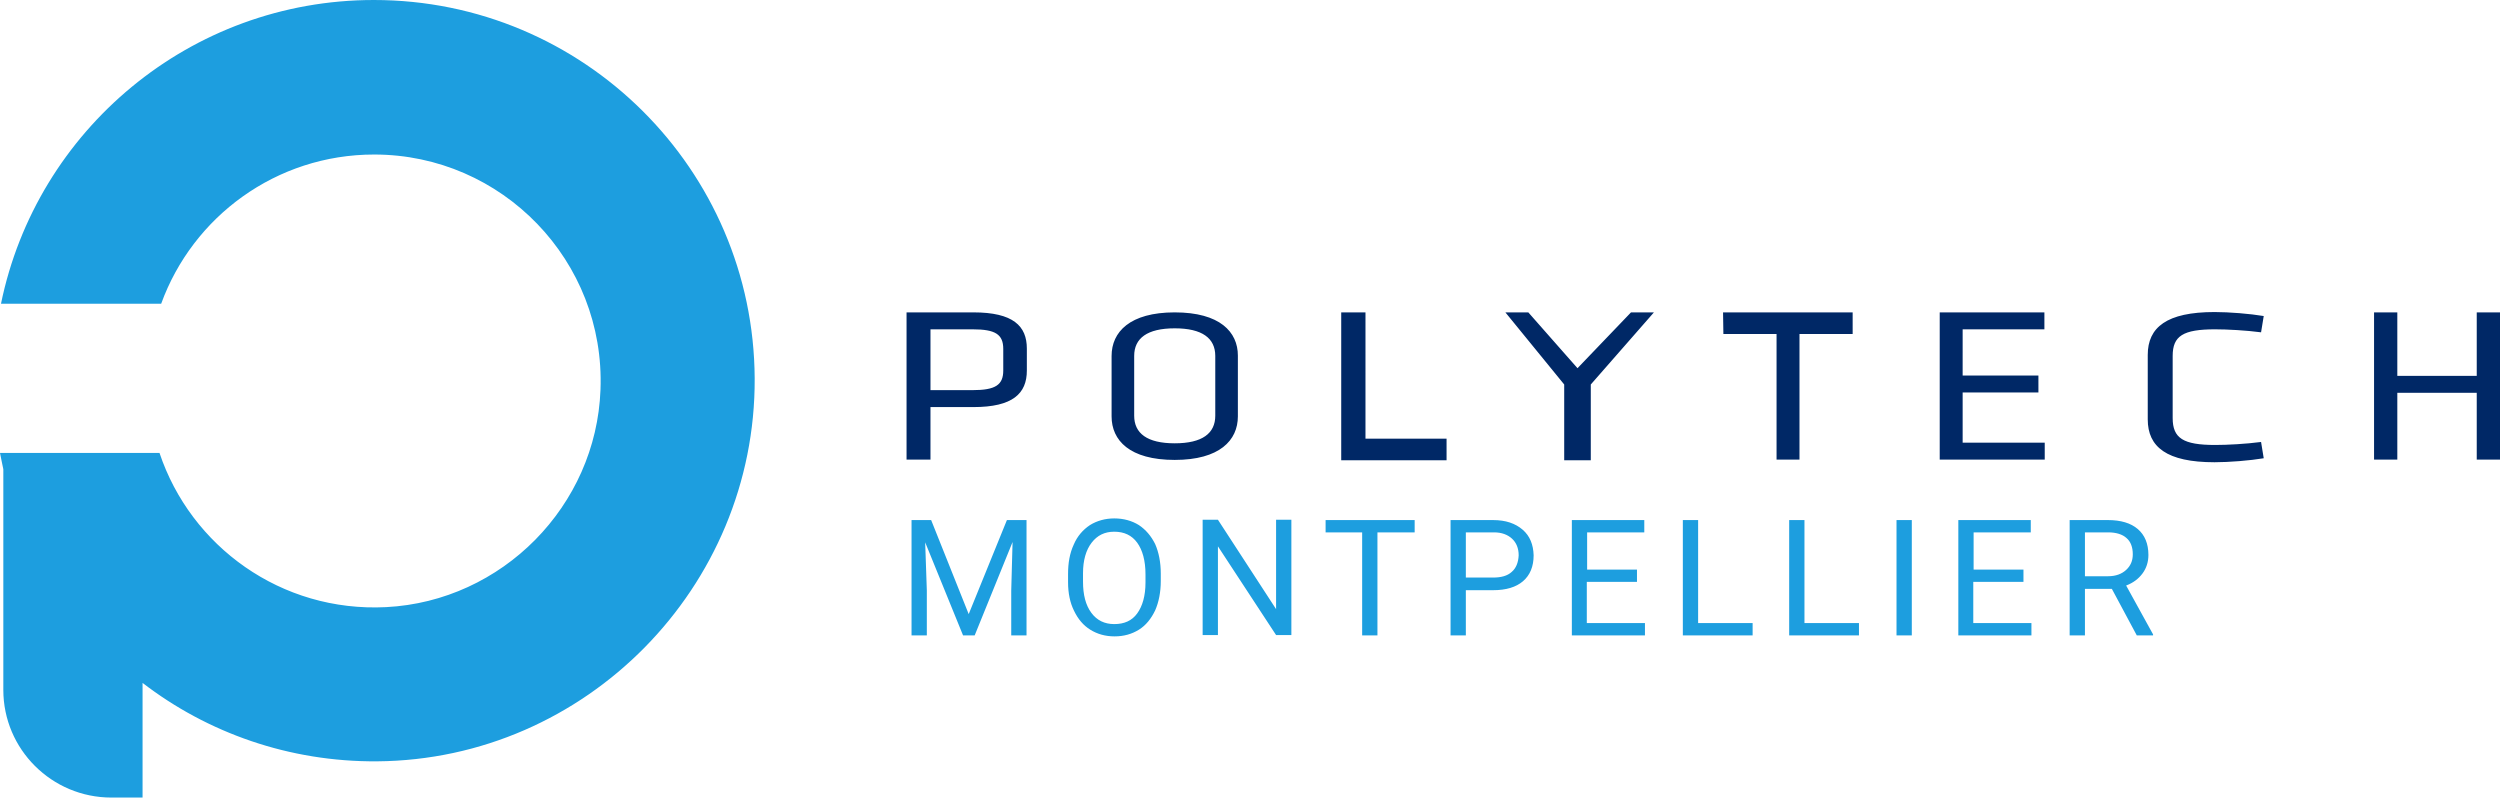 <svg xmlns="http://www.w3.org/2000/svg" width="752.3" height="240" viewBox="0 0 752.3 240"><path d="M292.9 94h-20.1v44.3h7.2v-15.8h12.9c11.9 0 16.1-4.1 16.1-11v-6.6c0-6.8-4.1-10.9-16.1-10.9zm9 17.5c0 4.3-2.3 5.9-9.2 5.9H280V99.1h12.7c6.8 0 9.2 1.5 9.2 5.9v6.5zM353.5 94c-13.5 0-19 5.9-19 13.1v18.2c0 7.2 5.4 13.1 19 13.1 13.5 0 19-5.9 19-13.1V107c0-7.1-5.4-13-19-13zm12.2 31.1c0 5.3-3.9 8.3-12.2 8.3-8.3 0-12.2-3-12.2-8.3v-18c0-5.3 3.9-8.3 12.2-8.3 8.3 0 12.2 3 12.2 8.3v18zM410.9 94h-7.3v44.5h31.7V132h-24.4V94zm63.8 16.8L459.9 94H453l17.7 21.7v22.8h8v-22.8l19-21.7h-6.9l-16.1 16.8zm43.9-10.3h16v37.8h6.9v-37.8h16V94h-39l.1 6.5zm72 17.6h22.8V113h-22.8V99.1h24.6V94h-31.5v44.3h31.6v-5.1h-24.7v-15.1zm76-19c3.5 0 9.3.3 13.8.9l.8-4.9c-4.2-.7-10.4-1.2-14.8-1.2-14.4 0-20.1 4.6-20.1 12.9v19.4c0 8.3 5.7 12.9 20.1 12.9 4.4 0 10.6-.5 14.8-1.2l-.8-4.9c-4.5.6-10.2.9-13.8.9-9.6 0-12.8-2-12.8-8.1v-18.7c0-6 3.1-8 12.8-8zm78.7-5.1v19.1h-23.9V94h-7v44.3h7v-20.1h23.9v20.1h7V94h-7z" fill="#002866"/><path d="M112.5 0C57.2 0 11 39.2.3 91.4h48.2c9.5-26.2 34.6-44.9 64.1-44.9 38.5 0 69.6 32 68.1 70.8-1.3 35-29.6 63.6-64.5 65.4-31.6 1.6-58.8-18.3-68.2-46.4H0c.3 1.7.7 3.3 1 4.9v66.4C1 225.5 15.6 240 33.5 240h9.4v-34.5c19.5 15 44.1 23.8 70.6 23.6 62.8-.5 113.9-52.4 113.6-115.2C226.8 51 175.6 0 112.5 0zm179 184.8l-11.3-28.3h-5.9v34.7h4.6v-13.5l-.5-14.5 11.4 28h3.5l11.4-28.1-.4 14.6v13.5h4.6v-34.7H303l-11.5 28.3zm51.2-26.8c-2.1-1.3-4.6-2-7.4-2-2.7 0-5.2.7-7.3 2-2.1 1.4-3.8 3.3-4.9 5.9-1.2 2.6-1.7 5.5-1.7 8.8v2.5c0 3.3.6 6.2 1.8 8.6 1.2 2.5 2.8 4.4 4.9 5.7 2.1 1.3 4.5 2 7.3 2s5.2-.7 7.3-2c2.1-1.3 3.7-3.3 4.9-5.8 1.1-2.5 1.7-5.5 1.7-8.9v-2.2c0-3.4-.6-6.4-1.7-8.9-1.2-2.4-2.8-4.3-4.9-5.7zm2 17.3c0 4-.9 7.1-2.5 9.3-1.6 2.2-3.9 3.2-6.9 3.2-2.9 0-5.2-1.1-6.9-3.4-1.7-2.3-2.5-5.4-2.5-9.4v-2.5c0-3.9.9-7 2.6-9.2 1.7-2.2 3.9-3.3 6.8-3.3 3 0 5.3 1.1 6.9 3.3s2.5 5.4 2.5 9.5v2.5zm39.3 8l-17.5-26.9h-4.6v34.7h4.6v-26.7l17.5 26.7h4.6v-34.7H384v26.9zm14.8-23.1h11.1v31h4.6v-31h11.2v-3.7h-26.8v3.7zm59.4-.8c-2.2-1.9-5.1-2.9-8.9-2.9h-12.8v34.7h4.6v-13.6h8.2c3.9 0 6.9-.9 9-2.7 2.1-1.8 3.2-4.4 3.2-7.8-.1-3.2-1.1-5.8-3.3-7.7zm-3.3 12.7c-1.3 1.2-3.2 1.7-5.6 1.7h-8.2v-13.6h8.5c2.3 0 4.1.7 5.4 1.9 1.3 1.2 2 2.9 2 5-.1 2.2-.8 3.9-2.1 5zm22.7 3h15v-3.7h-15v-11.2h17.2v-3.7H473v34.7h22v-3.7h-17.5v-12.4zm33.4-18.6h-4.6v34.7h21v-3.7H511v-31zm32 0h-4.6v34.7h21v-3.7H543v-31zm27.7 34.7h4.6v-34.7h-4.6v34.7zm23.2-16.1h15v-3.7h-15v-11.2h17.2v-3.7h-21.8v34.7h22v-3.7h-17.5v-12.4zm45.9 1.1c2.1-.8 3.7-2 4.9-3.6s1.8-3.5 1.8-5.6c0-3.4-1.1-6-3.2-7.8-2.1-1.8-5.1-2.7-9-2.7h-11.5v34.7h4.6v-14h8.1l7.5 14h4.9v-.3l-8.1-14.7zm-5.4-2.8h-7v-13.2h7c2.4 0 4.3.6 5.5 1.7 1.3 1.1 1.9 2.8 1.9 4.9 0 2-.7 3.5-2 4.7s-3.1 1.9-5.4 1.9z" fill="#1d9edf"/></svg>